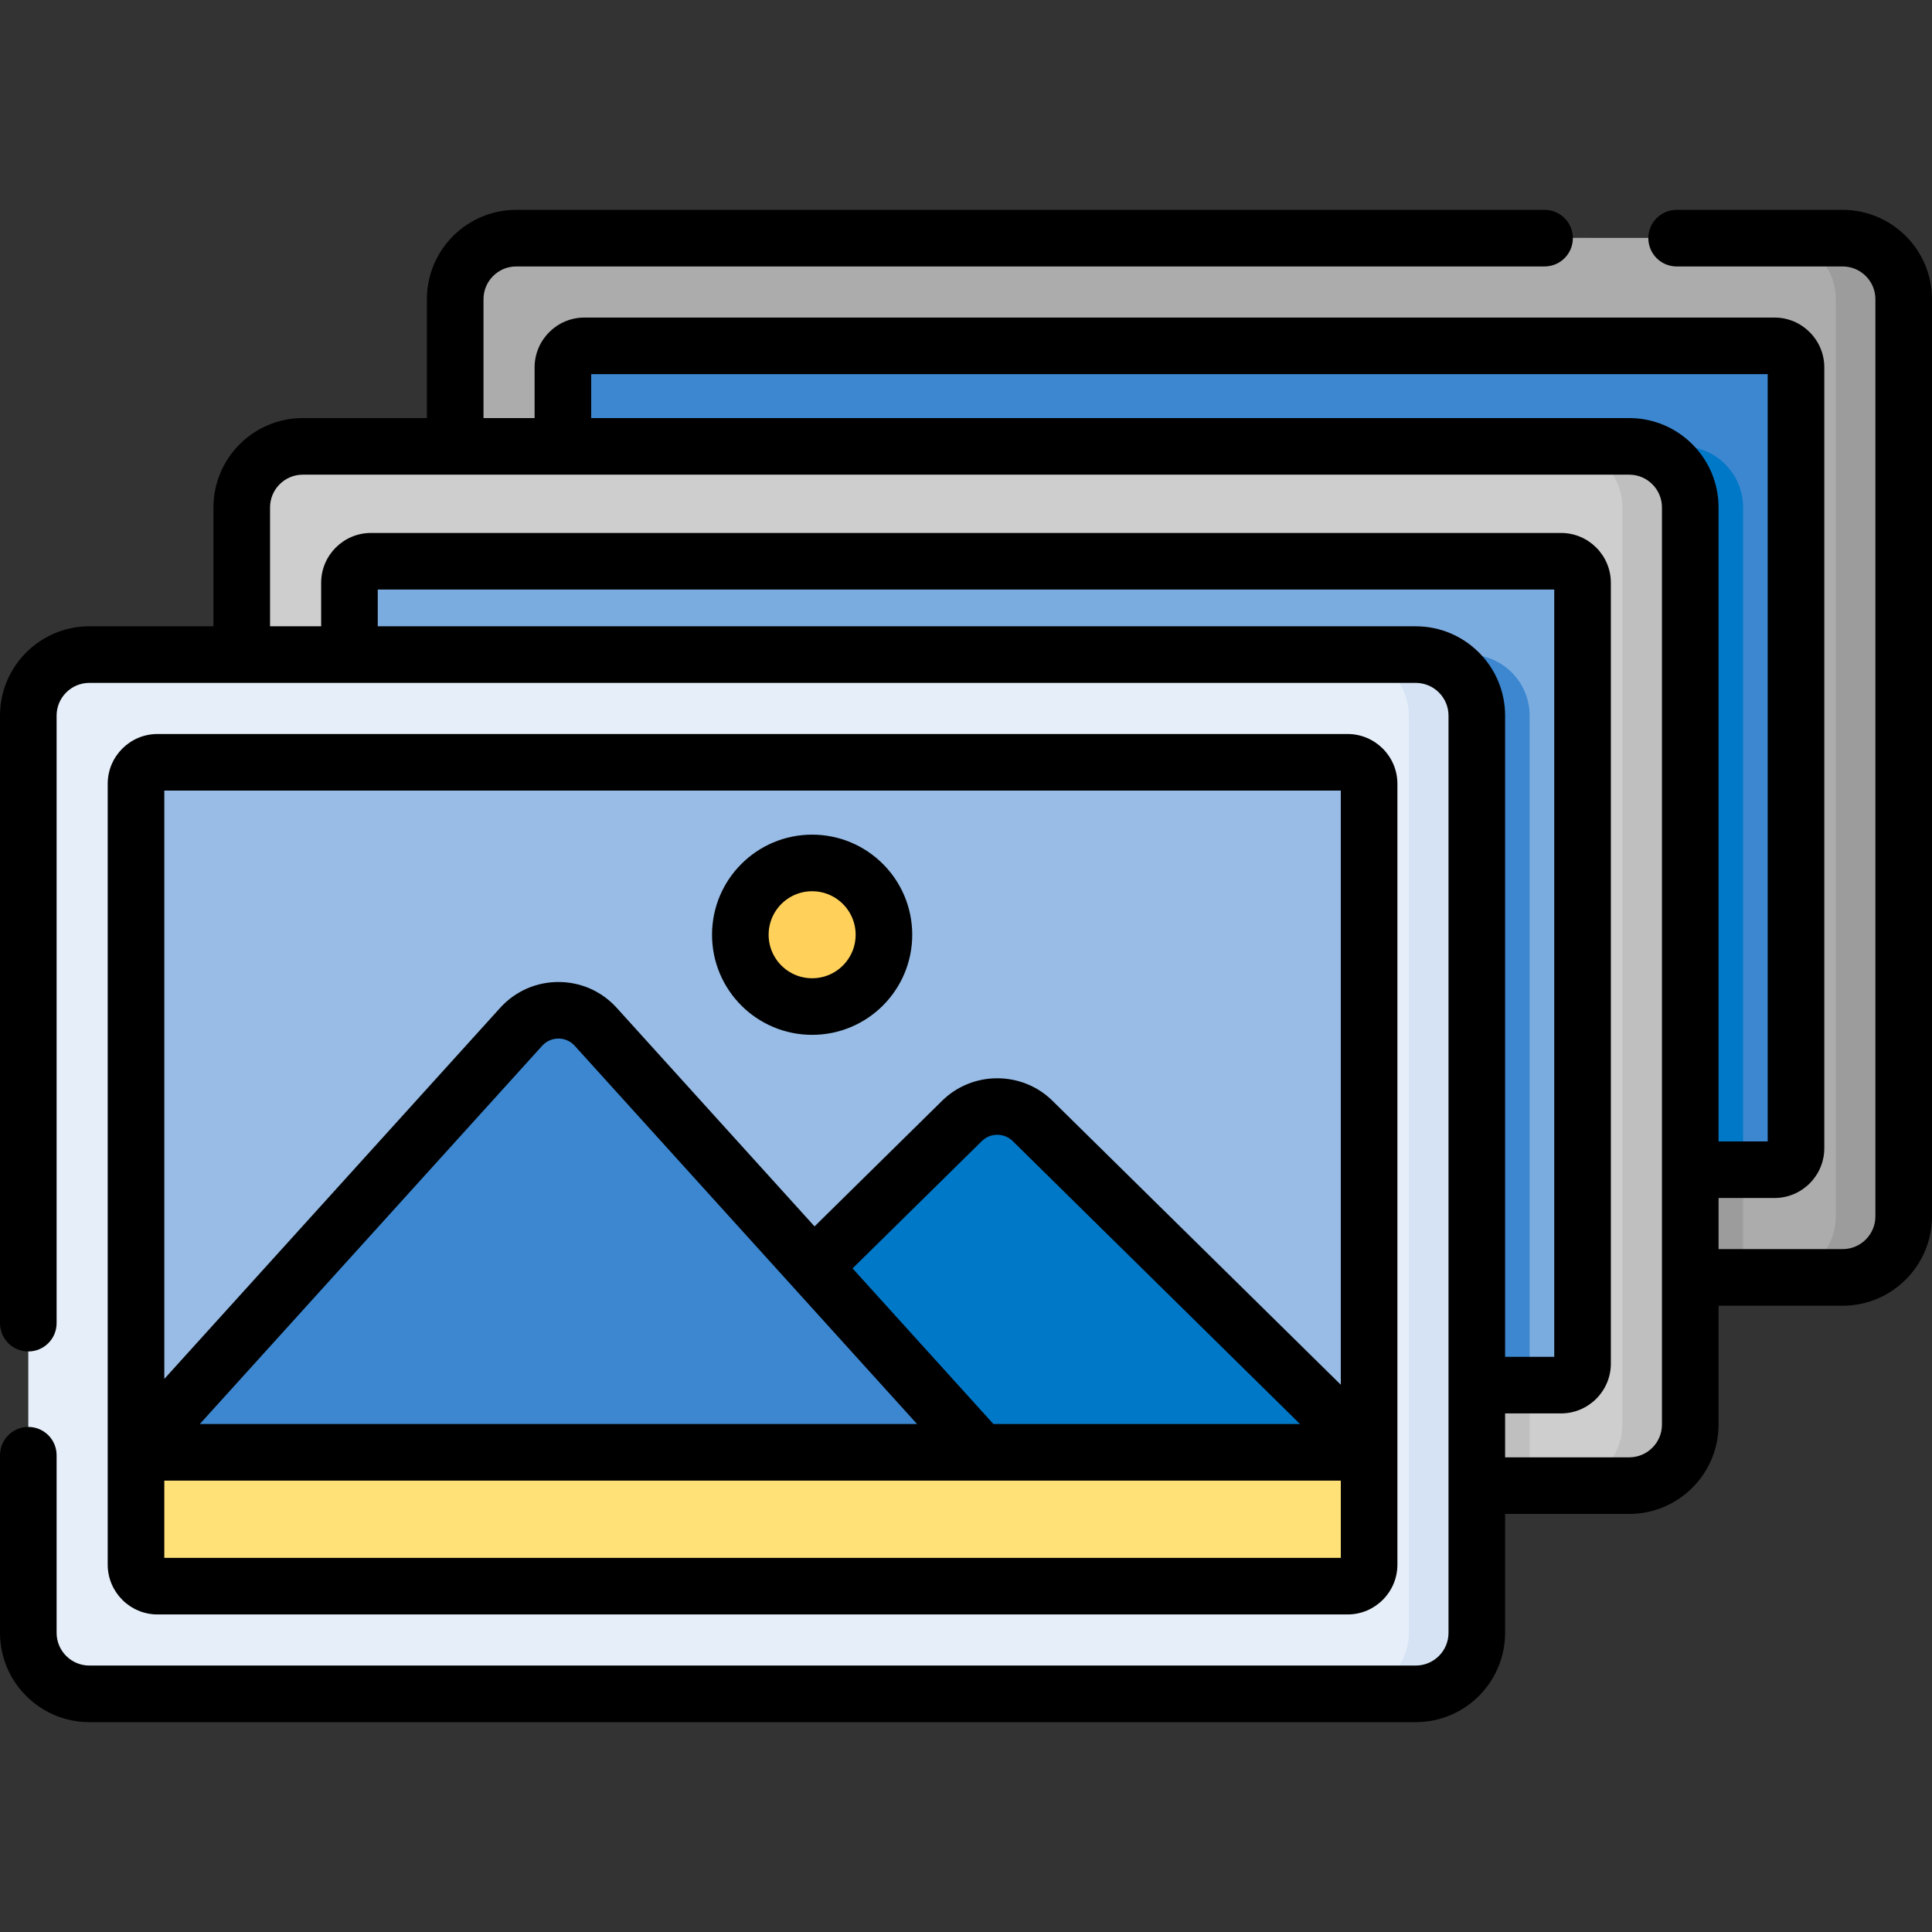 <svg id="Capa_1" enable-background="new 0 0 512 512" height="512" viewBox="0 0 512 512" width="512" xmlns="http://www.w3.org/2000/svg"><rect x="0" y="0" width="512" height="512" fill="#333333" stroke="none"/><g><g><path d="m475.958 64.122-.006.017c-4.103-1.526 17.612-1.026-339.146-1.026-8.932 0-16.174 7.241-16.174 16.174v243.067c0 8.933 7.241 16.174 16.174 16.174h293.128v-4.063h28.066l3.934 4.063h8.392c1.984 0 3.876-.375 5.632-1.028v.019l18.042-6.519v-259.5c-.091-.037-17.95-7.341-18.042-7.378z" fill="#acacac"/><path d="m470.25 91.654h-315.368c-3.153 0-5.708 2.556-5.708 5.708v206.914c0 3.152 2.556 5.708 5.708 5.708h275.052v-5.651h26.066l5.934 5.651h8.316c3.153 0 5.708-2.556 5.708-5.708v-206.913c0-3.153-2.555-5.709-5.708-5.709z" fill="#3c87d0"/><path d="m426.847 306.109v32.418h35.087v-28.542l-3.876-3.876z" fill="#9c9c9c"/><g><path d="m445.76 118.293h-18.913v191.692h35.087v-175.518c0-8.933-7.241-16.174-16.174-16.174z" fill="#0078c8"/></g><path d="m488.326 63.112h-18c8.932 0 16.174 7.241 16.174 16.174v243.067c0 8.933-7.241 16.174-16.174 16.174h18c8.932 0 16.174-7.241 16.174-16.174v-243.067c0-8.932-7.241-16.174-16.174-16.174z" fill="#9c9c9c"/><path d="m419.392 119.302-.015.014c-4.097-1.521 17.705-1.023-339.138-1.023-8.932 0-16.174 7.241-16.174 16.174v243.067c0 8.932 7.241 16.173 16.174 16.173h293.128v-2.871h29.129l2.871 2.871c8.972 0 9.556.1 11.652-.329h.001c.009-.002 15.304-4.209 15.313-4.211v-265.167z" fill="#cecece"/><path d="m413.684 148.738h-315.368c-3.153 0-5.708 2.556-5.708 5.708v206.914c0 3.153 2.556 5.708 5.708 5.708h275.052v-4.402h27.598l4.402 4.402h8.316c3.153 0 5.708-2.556 5.708-5.708v-206.914c0-3.153-2.555-5.708-5.708-5.708z" fill="#7bacdf"/><path d="m369.368 362.667v31.041h36v-26.639l-2.701-4.402z" fill="#bfbfbf"/><path d="m389.194 173.474h-19.826v193.595h36v-177.422c0-8.932-7.241-16.173-16.174-16.173z" fill="#3c87d0"/><path d="m431.76 118.293h-18c8.932 0 16.174 7.241 16.174 16.174v243.067c0 8.932-7.241 16.173-16.174 16.173h18c8.932 0 16.174-7.241 16.174-16.173v-243.067c0-8.933-7.241-16.174-16.174-16.174z" fill="#bfbfbf"/><path d="m367.194 173.474c-2.278 0-336.9 0-343.521 0-8.932 0-16.174 7.241-16.174 16.173v243.067c0 8.933 7.241 16.174 16.174 16.174h343.522c8.932 0 16.172-7.242 16.172-16.174v-243.067c.001-8.932-7.24-16.173-16.173-16.173z" fill="#e5eef9"/><path d="m375.194 173.474h-18c8.932 0 16.174 7.241 16.174 16.173v243.067c0 8.933-7.241 16.174-16.174 16.174h18c8.932 0 16.174-7.241 16.174-16.174v-243.067c0-8.932-7.241-16.173-16.174-16.173z" fill="#d5e3f4"/><path d="m36.042 414.638v-206.914c0-3.153 2.556-5.708 5.708-5.708h315.368c3.153 0 5.708 2.556 5.708 5.708v206.914c0 3.153-2.556 5.708-5.708 5.708h-315.368c-3.152.001-5.708-2.555-5.708-5.708z" fill="#98bce5"/><path d="m165.751 384.885h197.075l-89.191-87.838c-5.185-5.106-13.507-5.106-18.692 0z" fill="#0078c8"/><circle cx="215.224" cy="247.718" fill="#ffd15b" r="19.028"/><path d="m36.042 384.885v29.753c0 3.153 2.556 5.708 5.708 5.708h315.368c3.153 0 5.708-2.556 5.708-5.708v-29.753z" fill="#ffe177"/><path d="m36.042 384.885h223.898l-102.074-112.771c-5.287-5.842-14.463-5.842-19.75 0z" fill="#3c87d0"/></g><g><circle cx="215.224" cy="247.718" r="19.028" style="fill:none;stroke:#000;stroke-width:15;stroke-linecap:round;stroke-linejoin:round;stroke-miterlimit:10"/><g><path d="m357.118 427.847c7.283 0 13.208-5.926 13.208-13.209v-206.914c0-7.283-5.925-13.208-13.208-13.208h-315.368c-7.283 0-13.208 5.925-13.208 13.208v206.914c0 7.283 5.925 13.209 13.208 13.209zm-1.792-15h-311.784v-20.462h311.784zm-129.391-76.707 34.27-33.749c2.252-2.218 5.917-2.216 8.167 0l76.15 74.994h-81.255c-3.982-4.4-32.566-35.979-37.332-41.245zm17.1 41.245h-190.088l90.729-100.239c2.312-2.552 6.312-2.559 8.629.001zm112.291-167.869v157.456l-76.429-75.269c-8.055-7.932-21.162-7.932-29.217 0l-33.82 33.306-52.434-57.929c-8.258-9.124-22.614-9.122-30.871 0l-89.013 98.342v-155.906z"/><path d="m488.326 55.612h-44c-4.142 0-7.5 3.357-7.5 7.5s3.358 7.5 7.5 7.5h44c4.783 0 8.674 3.891 8.674 8.674v243.067c0 4.783-3.891 8.674-8.674 8.674h-32.892v-13.542h14.816c7.283 0 13.208-5.925 13.208-13.208v-206.914c0-7.283-5.925-13.208-13.208-13.208h-315.368c-7.283 0-13.208 5.925-13.208 13.208v13.431h-13.542v-31.508c0-4.783 3.891-8.674 8.674-8.674h272.521c4.142 0 7.5-3.357 7.5-7.5s-3.358-7.5-7.5-7.5h-272.521c-13.054 0-23.674 10.62-23.674 23.674v31.508h-32.892c-13.054 0-23.674 10.62-23.674 23.674v31.507h-32.892c-13.054-.001-23.674 10.619-23.674 23.673v161.003c0 4.143 3.358 7.5 7.5 7.5s7.5-3.357 7.5-7.5v-161.003c0-4.783 3.891-8.674 8.674-8.674h351.521c4.783 0 8.674 3.891 8.674 8.674v243.067c0 4.782-3.891 8.673-8.674 8.673h-351.521c-4.783 0-8.674-3.891-8.674-8.673v-47.064c0-4.143-3.358-7.5-7.5-7.5s-7.5 3.357-7.5 7.5v47.064c0 13.054 10.62 23.673 23.674 23.673h351.521c13.054 0 23.674-10.619 23.674-23.673v-31.508h32.892c13.054 0 23.674-10.62 23.674-23.674v-31.507h32.892c13.054 0 23.674-10.62 23.674-23.674v-243.066c-.001-13.054-10.621-23.674-23.675-23.674zm-113.132 110.362h-275.086v-9.736h311.785v203.331h-13.024v-169.921-.001c-.001-13.053-10.62-23.673-23.675-23.673zm65.24 211.56c0 4.783-3.891 8.674-8.674 8.674h-32.892v-11.639h14.816c7.283 0 13.208-5.926 13.208-13.209v-206.914c0-7.283-5.925-13.208-13.208-13.208h-315.368c-7.283 0-13.208 5.925-13.208 13.208v11.528h-13.542v-31.507c0-4.783 3.891-8.674 8.674-8.674h351.521c4.783 0 8.674 3.891 8.674 8.674-.001 17.132-.001 236.549-.001 243.067zm-8.674-266.741h-275.086v-11.638h311.785v203.33h-13.024v-168.018c-.001-13.053-10.621-23.674-23.675-23.674z"/></g></g></g></svg>
